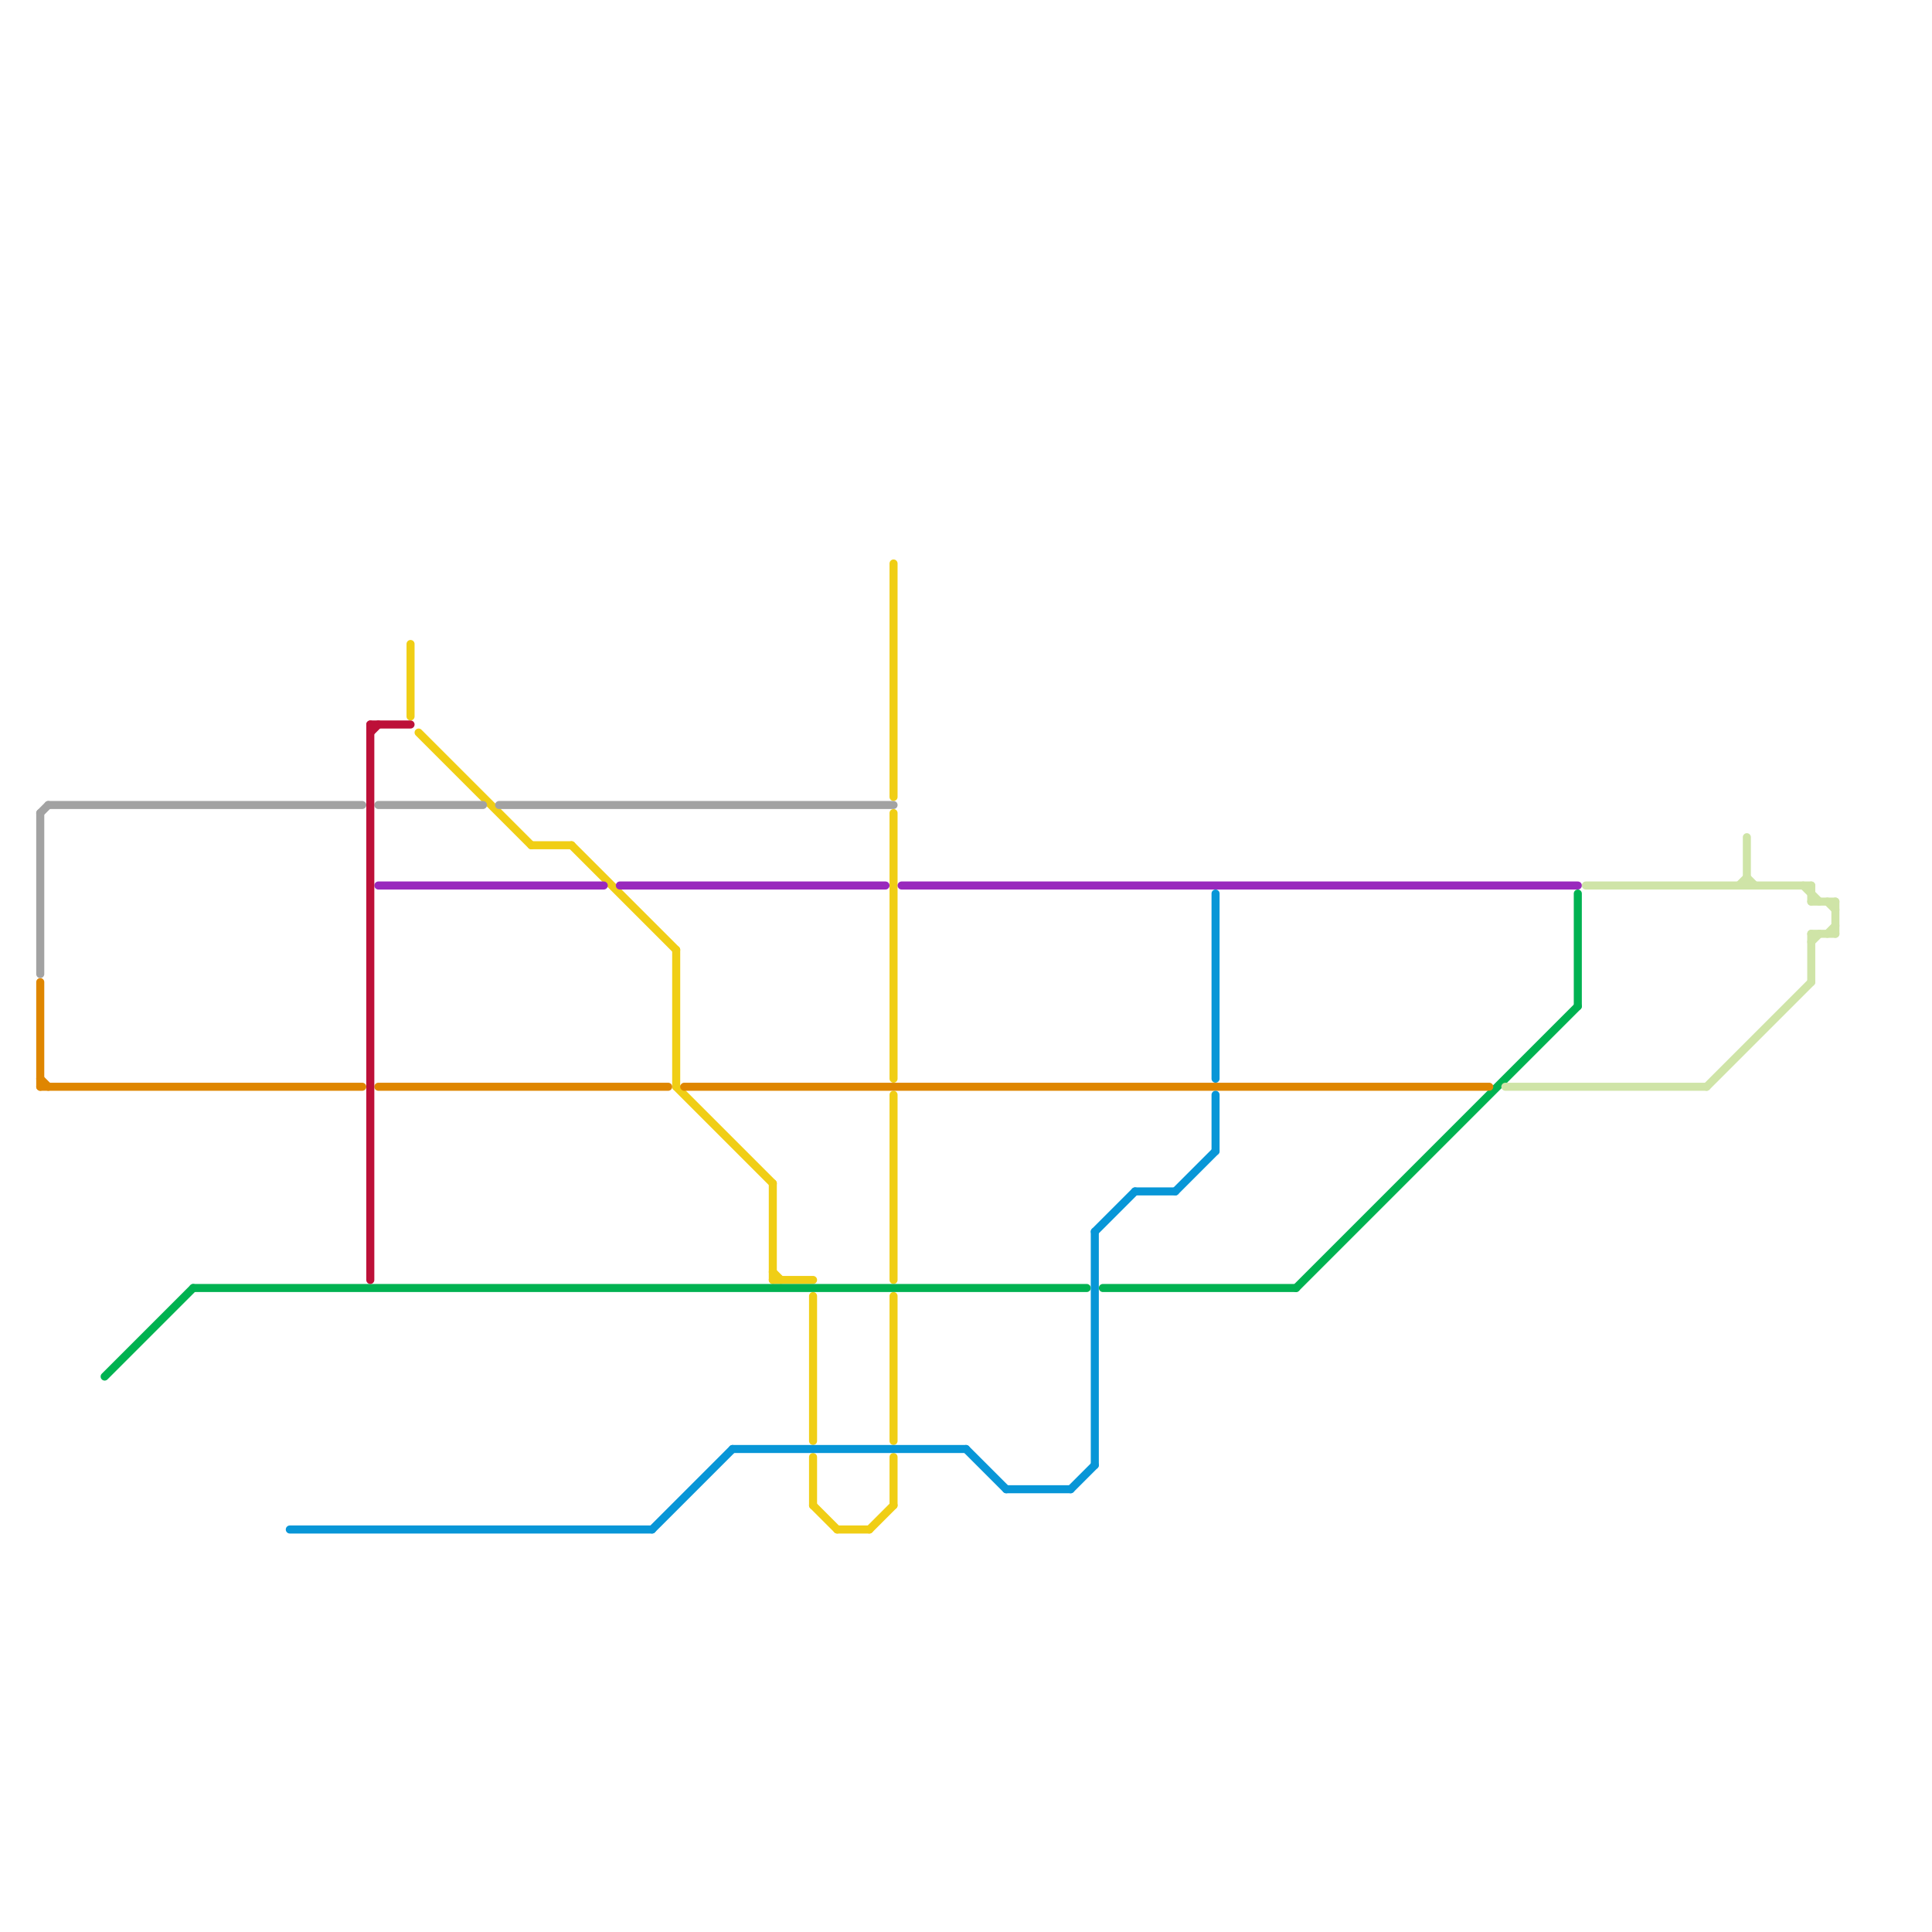 
<svg version="1.1" xmlns="http://www.w3.org/2000/svg" viewBox="0 0 240 240">
<style>text { font: 1px Helvetica; font-weight: 600; white-space: pre; dominant-baseline: central; } line { stroke-width: 1; fill: none; stroke-linecap: round; stroke-linejoin: round; } .c0 { stroke: #f0ce15 } .c1 { stroke: #00b251 } .c2 { stroke: #df8600 } .c3 { stroke: #9929bd } .c4 { stroke: #a2a2a2 } .c5 { stroke: #0896d7 } .c6 { stroke: #cfe4a7 } .c7 { stroke: #bd1038 } .w1 { stroke-width: 1; }</style><defs><g id="wm-xf"><circle r="1.2" fill="#000"/><circle r="0.9" fill="#fff"/><circle r="0.6" fill="#000"/><circle r="0.3" fill="#fff"/></g><g id="wm"><circle r="0.6" fill="#000"/><circle r="0.3" fill="#fff"/></g></defs><line class="c0 " x1="84" y1="118" x2="84" y2="135"/><line class="c0 " x1="96" y1="159" x2="101" y2="159"/><line class="c0 " x1="51" y1="80" x2="51" y2="89"/><line class="c0 " x1="84" y1="135" x2="96" y2="147"/><line class="c0 " x1="71" y1="105" x2="84" y2="118"/><line class="c0 " x1="101" y1="181" x2="101" y2="187"/><line class="c0 " x1="111" y1="70" x2="111" y2="99"/><line class="c0 " x1="52" y1="91" x2="66" y2="105"/><line class="c0 " x1="96" y1="147" x2="96" y2="159"/><line class="c0 " x1="111" y1="101" x2="111" y2="134"/><line class="c0 " x1="101" y1="187" x2="104" y2="190"/><line class="c0 " x1="104" y1="190" x2="108" y2="190"/><line class="c0 " x1="111" y1="136" x2="111" y2="159"/><line class="c0 " x1="108" y1="190" x2="111" y2="187"/><line class="c0 " x1="111" y1="181" x2="111" y2="187"/><line class="c0 " x1="111" y1="161" x2="111" y2="179"/><line class="c0 " x1="101" y1="161" x2="101" y2="179"/><line class="c0 " x1="66" y1="105" x2="71" y2="105"/><line class="c0 " x1="96" y1="158" x2="97" y2="159"/><line class="c1 " x1="13" y1="171" x2="24" y2="160"/><line class="c1 " x1="24" y1="160" x2="135" y2="160"/><line class="c1 " x1="161" y1="160" x2="196" y2="125"/><line class="c1 " x1="137" y1="160" x2="161" y2="160"/><line class="c1 " x1="196" y1="111" x2="196" y2="125"/><line class="c2 " x1="85" y1="135" x2="185" y2="135"/><line class="c2 " x1="5" y1="122" x2="5" y2="135"/><line class="c2 " x1="5" y1="135" x2="45" y2="135"/><line class="c2 " x1="5" y1="134" x2="6" y2="135"/><line class="c2 " x1="47" y1="135" x2="83" y2="135"/><line class="c3 " x1="47" y1="110" x2="75" y2="110"/><line class="c3 " x1="77" y1="110" x2="110" y2="110"/><line class="c3 " x1="112" y1="110" x2="196" y2="110"/><line class="c4 " x1="5" y1="101" x2="5" y2="121"/><line class="c4 " x1="62" y1="100" x2="111" y2="100"/><line class="c4 " x1="6" y1="100" x2="45" y2="100"/><line class="c4 " x1="5" y1="101" x2="6" y2="100"/><line class="c4 " x1="47" y1="100" x2="60" y2="100"/><line class="c5 " x1="146" y1="148" x2="151" y2="143"/><line class="c5 " x1="125" y1="185" x2="133" y2="185"/><line class="c5 " x1="91" y1="180" x2="120" y2="180"/><line class="c5 " x1="136" y1="153" x2="141" y2="148"/><line class="c5 " x1="120" y1="180" x2="125" y2="185"/><line class="c5 " x1="36" y1="190" x2="81" y2="190"/><line class="c5 " x1="81" y1="190" x2="91" y2="180"/><line class="c5 " x1="151" y1="111" x2="151" y2="134"/><line class="c5 " x1="136" y1="153" x2="136" y2="182"/><line class="c5 " x1="141" y1="148" x2="146" y2="148"/><line class="c5 " x1="151" y1="136" x2="151" y2="143"/><line class="c5 " x1="133" y1="185" x2="136" y2="182"/><line class="c6 " x1="228" y1="112" x2="228" y2="116"/><line class="c6 " x1="224" y1="110" x2="226" y2="112"/><line class="c6 " x1="227" y1="116" x2="228" y2="115"/><line class="c6 " x1="225" y1="112" x2="228" y2="112"/><line class="c6 " x1="225" y1="116" x2="228" y2="116"/><line class="c6 " x1="225" y1="116" x2="225" y2="122"/><line class="c6 " x1="212" y1="135" x2="225" y2="122"/><line class="c6 " x1="225" y1="110" x2="225" y2="112"/><line class="c6 " x1="227" y1="112" x2="228" y2="113"/><line class="c6 " x1="225" y1="117" x2="226" y2="116"/><line class="c6 " x1="216" y1="110" x2="217" y2="109"/><line class="c6 " x1="197" y1="110" x2="225" y2="110"/><line class="c6 " x1="217" y1="109" x2="218" y2="110"/><line class="c6 " x1="187" y1="135" x2="212" y2="135"/><line class="c6 " x1="217" y1="104" x2="217" y2="110"/><line class="c7 " x1="46" y1="91" x2="47" y2="90"/><line class="c7 " x1="46" y1="90" x2="51" y2="90"/><line class="c7 " x1="46" y1="90" x2="46" y2="159"/>
</svg>
